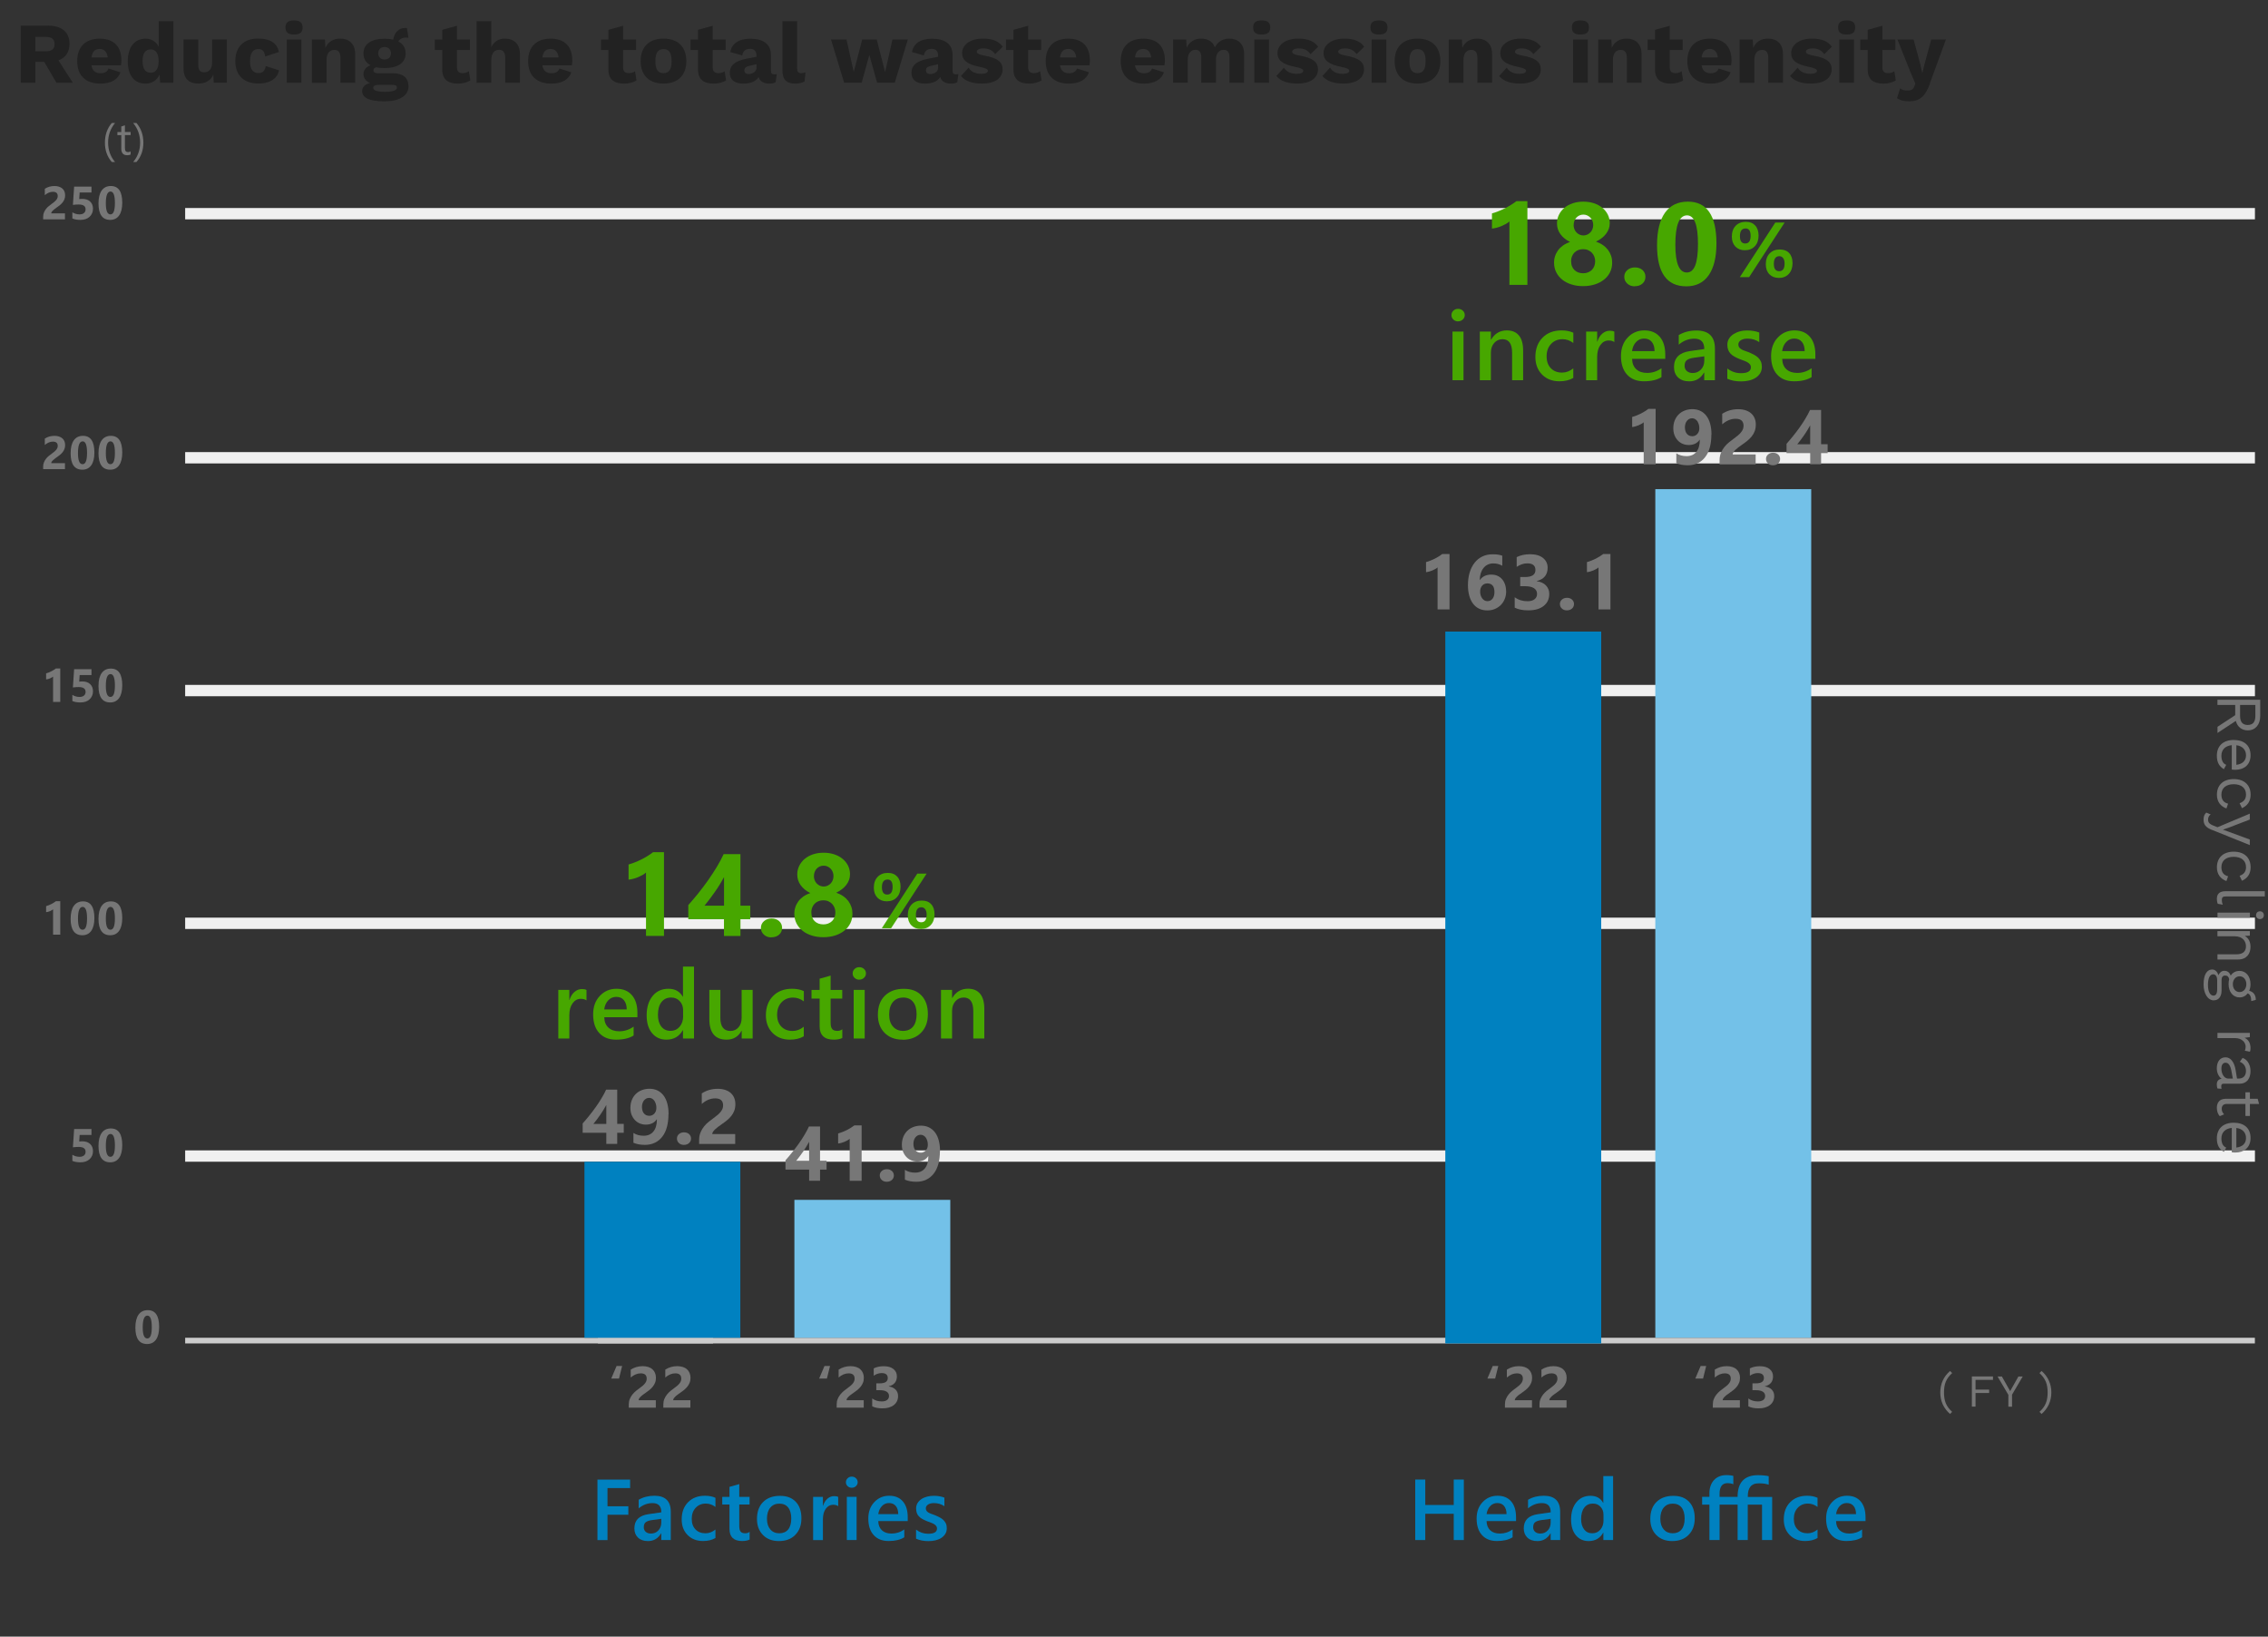 <?xml version="1.0" encoding="UTF-8"?>
<svg xmlns="http://www.w3.org/2000/svg" viewBox="0 0 420 303">
  <rect x="0" y="0" width="420" height="303" fill="#333333" stroke="none"/>
  <defs>
    <style>
      .cls-1 {
        fill: #777;
      }

      .cls-2 {
        fill: #f0f0f0;
      }

      .cls-3 {
        fill: #73c1e8;
      }

      .cls-4 {
        fill: #0081c0;
      }

      .cls-5 {
        isolation: isolate;
      }

      .cls-6 {
        fill: #222;
      }

      .cls-7 {
        fill: #ccc;
      }

      .cls-8 {
        fill: #47a700;
      }
    </style>
  </defs>
  <g id="_レイヤー_3" data-name="レイヤー 3">
    <g id="_リサイクル率_3サイト計_" data-name="リサイクル率 3サイト計 ">
      <g class="cls-5">
        <path class="cls-4" d="M116.69,275.5h-4.19v3.37h3.86v1.57h-3.86v4.69h-1.86v-11.2h6.05v1.58Z"/>
        <path class="cls-4" d="M124.22,285.12h-1.76v-1.25h-.03c-.55.96-1.36,1.44-2.43,1.44-.79,0-1.4-.21-1.85-.64s-.67-.99-.67-1.7c0-1.51.87-2.39,2.61-2.64l2.38-.34c0-1.14-.54-1.71-1.62-1.71-.95,0-1.81.33-2.58.98v-1.59c.84-.5,1.82-.75,2.92-.75,2.02,0,3.03,1,3.03,2.98v5.2ZM122.47,281.19l-1.68.23c-.52.07-.91.19-1.18.38s-.39.51-.39.97c0,.34.12.62.36.83s.57.32.97.32c.55,0,1.01-.19,1.37-.58s.54-.88.54-1.46v-.7Z"/>
        <path class="cls-4" d="M132.48,284.75c-.64.37-1.4.55-2.27.55-1.19,0-2.15-.37-2.88-1.11s-1.09-1.7-1.09-2.89c0-1.32.39-2.38,1.18-3.18s1.83-1.2,3.14-1.2c.73,0,1.37.13,1.93.38v1.69c-.56-.42-1.15-.62-1.78-.62-.77,0-1.39.26-1.88.78s-.73,1.2-.73,2.04.23,1.48.69,1.96,1.08.72,1.86.72c.65,0,1.27-.23,1.84-.7v1.58Z"/>
        <path class="cls-4" d="M138.82,285.03c-.35.18-.82.27-1.4.27-1.55,0-2.33-.75-2.33-2.23v-4.52h-1.34v-1.42h1.34v-1.85l1.81-.52v2.37h1.91v1.42h-1.91v4c0,.47.09.81.26,1.02s.46.3.86.3c.31,0,.57-.09.8-.27v1.44Z"/>
        <path class="cls-4" d="M144.25,285.31c-1.23,0-2.22-.37-2.96-1.12s-1.11-1.74-1.11-2.97c0-1.34.38-2.39,1.15-3.15s1.8-1.13,3.11-1.13,2.22.37,2.92,1.1,1.05,1.75,1.05,3.05-.38,2.3-1.13,3.07-1.76,1.15-3.04,1.15ZM144.33,278.38c-.71,0-1.27.25-1.68.74s-.62,1.18-.62,2.05.21,1.5.62,1.98.97.72,1.67.72,1.26-.24,1.64-.71.57-1.15.57-2.02-.19-1.56-.57-2.04-.93-.72-1.64-.72Z"/>
        <path class="cls-4" d="M155.22,278.85c-.22-.17-.53-.26-.95-.26-.54,0-.98.24-1.34.73s-.54,1.14-.54,1.98v3.83h-1.81v-8h1.81v1.65h.03c.18-.56.45-1,.82-1.32s.78-.47,1.23-.47c.33,0,.58.05.75.15v1.72Z"/>
        <path class="cls-4" d="M157.73,275.44c-.3,0-.55-.1-.76-.29s-.32-.44-.32-.73.11-.54.32-.74.46-.3.76-.3.57.1.78.3c.21.2.32.45.32.74,0,.28-.11.52-.32.72-.21.2-.47.3-.78.3ZM158.63,285.12h-1.81v-8h1.81v8Z"/>
        <path class="cls-4" d="M168.09,281.61h-5.45c.02.74.25,1.31.68,1.71.43.4,1.03.6,1.79.6.85,0,1.64-.25,2.35-.77v1.46c-.73.46-1.69.69-2.89.69s-2.1-.36-2.77-1.09c-.67-.73-1-1.75-1-3.07,0-1.25.37-2.26,1.11-3.04.74-.78,1.65-1.18,2.75-1.18s1.94.35,2.54,1.05c.6.7.9,1.68.9,2.93v.7ZM166.34,280.33c0-.65-.16-1.16-.46-1.52-.3-.36-.72-.54-1.25-.54s-.96.19-1.32.57c-.36.38-.58.88-.67,1.49h3.7Z"/>
        <path class="cls-4" d="M169.64,284.87v-1.68c.68.52,1.42.77,2.24.77,1.09,0,1.64-.32,1.64-.97,0-.18-.05-.34-.14-.46s-.22-.24-.38-.34-.35-.19-.56-.27-.46-.17-.72-.27c-.33-.13-.62-.27-.89-.41s-.48-.31-.66-.5-.31-.39-.39-.63-.13-.51-.13-.82c0-.39.09-.73.27-1.02s.43-.54.73-.74.66-.35,1.05-.45.79-.15,1.21-.15c.74,0,1.4.11,1.98.34v1.59c-.56-.39-1.21-.58-1.94-.58-.23,0-.44.02-.62.07s-.34.11-.47.2-.23.18-.3.3-.11.25-.11.39c0,.17.04.32.11.44s.18.23.32.32.32.17.52.25.43.16.69.25c.34.14.65.28.93.43s.51.31.7.5.34.4.45.64.16.53.16.86c0,.41-.09.76-.28,1.06s-.44.55-.75.75-.67.34-1.08.44-.84.14-1.29.14c-.88,0-1.63-.15-2.27-.44Z"/>
      </g>
    </g>
    <g id="_リサイクル率_3サイト計_-2" data-name="リサイクル率 3サイト計 ">
      <g class="cls-5">
        <path class="cls-4" d="M271.08,285.12h-1.87v-4.86h-5.27v4.86h-1.86v-11.2h1.86v4.71h5.27v-4.71h1.87v11.2Z"/>
        <path class="cls-4" d="M280.74,281.61h-5.45c.02.74.25,1.31.68,1.71.43.4,1.03.6,1.79.6.85,0,1.64-.25,2.35-.77v1.46c-.73.46-1.69.69-2.89.69s-2.1-.36-2.77-1.09c-.67-.73-1-1.75-1-3.07,0-1.25.37-2.26,1.11-3.04.74-.78,1.65-1.18,2.75-1.18s1.94.35,2.54,1.05c.6.7.9,1.68.9,2.93v.7ZM278.99,280.33c0-.65-.16-1.16-.46-1.52-.3-.36-.72-.54-1.25-.54s-.96.19-1.32.57c-.36.38-.58.88-.67,1.49h3.7Z"/>
        <path class="cls-4" d="M288.92,285.12h-1.76v-1.25h-.03c-.55.96-1.36,1.44-2.43,1.44-.79,0-1.4-.21-1.85-.64s-.67-.99-.67-1.7c0-1.51.87-2.39,2.61-2.64l2.38-.34c0-1.14-.54-1.71-1.62-1.71-.95,0-1.81.33-2.58.98v-1.59c.84-.5,1.82-.75,2.92-.75,2.02,0,3.03,1,3.03,2.98v5.2ZM287.17,281.19l-1.68.23c-.52.07-.91.19-1.18.38-.26.18-.39.51-.39.97,0,.34.12.62.36.83s.57.32.97.32c.55,0,1.01-.19,1.37-.58.36-.39.54-.88.54-1.46v-.7Z"/>
        <path class="cls-4" d="M298.73,285.12h-1.81v-1.36h-.03c-.58,1.03-1.48,1.55-2.7,1.55-.98,0-1.77-.36-2.36-1.07s-.89-1.69-.89-2.93c0-1.32.33-2.38.98-3.18s1.52-1.2,2.61-1.2,1.86.43,2.35,1.3h.03v-4.95h1.81v11.84ZM296.94,281.46v-1.05c0-.57-.18-1.05-.55-1.45s-.84-.59-1.41-.59c-.68,0-1.21.25-1.6.76s-.58,1.21-.58,2.1c0,.81.19,1.45.56,1.93s.87.71,1.5.71,1.12-.23,1.51-.68.58-1.03.58-1.72Z"/>
        <path class="cls-4" d="M309.68,285.31c-1.23,0-2.22-.37-2.96-1.12-.74-.75-1.11-1.74-1.11-2.97,0-1.34.38-2.39,1.15-3.15.77-.75,1.8-1.13,3.11-1.13s2.22.37,2.92,1.1c.7.73,1.05,1.75,1.05,3.05s-.38,2.3-1.13,3.07c-.75.77-1.76,1.15-3.04,1.15ZM309.77,278.38c-.71,0-1.27.25-1.68.74-.41.5-.62,1.18-.62,2.05s.21,1.5.62,1.98c.42.48.97.72,1.67.72s1.26-.24,1.64-.71.57-1.15.57-2.02-.19-1.56-.57-2.04-.93-.72-1.64-.72Z"/>
        <path class="cls-4" d="M328.17,285.12h-1.87v-6.55h-2.64v6.55h-1.88v-6.55h-3.34v6.55h-1.88v-6.55h-1.35v-1.45h1.35v-.69c0-.47.07-.91.21-1.32s.34-.76.61-1.06.59-.53.98-.7.84-.25,1.34-.25c.27,0,.51.01.73.04s.41.06.56.11v1.54c-.31-.13-.67-.2-1.09-.2-.49,0-.86.17-1.1.5s-.36.82-.36,1.45v.59h3.34v-.11c0-.61.08-1.16.23-1.65s.38-.89.69-1.23.7-.59,1.18-.77,1.03-.26,1.68-.26c.43,0,.82.02,1.18.06s.62.08.8.13v1.57c-.12-.04-.24-.07-.36-.1s-.25-.06-.39-.08-.3-.04-.47-.05-.38-.02-.61-.02c-.37,0-.68.05-.94.16s-.47.26-.63.47-.28.46-.36.76-.11.64-.11,1.04v.09h4.51v8Z"/>
        <path class="cls-4" d="M336.57,284.75c-.64.37-1.4.55-2.27.55-1.19,0-2.15-.37-2.88-1.11s-1.09-1.7-1.09-2.89c0-1.32.39-2.38,1.18-3.18s1.83-1.2,3.14-1.2c.73,0,1.37.13,1.93.38v1.69c-.56-.42-1.15-.62-1.78-.62-.77,0-1.39.26-1.88.78s-.73,1.2-.73,2.04.23,1.48.69,1.96,1.08.72,1.86.72c.65,0,1.27-.23,1.84-.7v1.58Z"/>
        <path class="cls-4" d="M345.46,281.61h-5.45c.02.74.25,1.31.68,1.71.43.4,1.03.6,1.79.6.85,0,1.64-.25,2.35-.77v1.46c-.73.46-1.69.69-2.89.69s-2.1-.36-2.77-1.09c-.67-.73-1-1.75-1-3.07,0-1.25.37-2.26,1.11-3.04.74-.78,1.65-1.18,2.75-1.18s1.94.35,2.54,1.05c.6.7.9,1.68.9,2.93v.7ZM343.71,280.33c0-.65-.16-1.16-.46-1.52-.3-.36-.72-.54-1.25-.54s-.96.19-1.32.57c-.36.38-.58.88-.67,1.49h3.7Z"/>
      </g>
    </g>
  </g>
  <g id="_レイヤー_1" data-name="レイヤー 1">
    <g id="_0" data-name=" 0" class="cls-5">
      <g class="cls-5">
        <path class="cls-1" d="M27.24,248.83c-1.44,0-2.17-1.01-2.17-3.04,0-1.05.2-1.85.59-2.4.39-.55.96-.83,1.7-.83,1.41,0,2.11,1.03,2.11,3.09,0,1.03-.19,1.81-.58,2.36s-.94.82-1.66.82ZM27.3,243.57c-.58,0-.87.73-.87,2.18,0,1.37.28,2.05.85,2.05s.83-.71.83-2.11-.27-2.12-.81-2.12Z"/>
      </g>
    </g>
    <g id="_500" data-name=" 500" class="cls-5">
      <g class="cls-5">
        <path class="cls-1" d="M13.4,214.93v-1.14c.41.25.86.38,1.32.38.35,0,.63-.08.83-.25.2-.17.3-.39.3-.68,0-.6-.42-.9-1.27-.9-.31,0-.67.02-1.08.07l.23-3.38h3.21v1.09h-2.19l-.08,1.21c.22-.02.41-.03.56-.03.62,0,1.11.16,1.46.49s.53.77.53,1.32c0,.61-.21,1.11-.63,1.5s-.99.58-1.71.58c-.58,0-1.07-.09-1.47-.26Z"/>
        <path class="cls-1" d="M20.41,215.19c-1.44,0-2.17-1.01-2.17-3.04,0-1.05.2-1.85.59-2.4.39-.55.96-.83,1.7-.83,1.41,0,2.11,1.03,2.11,3.09,0,1.03-.19,1.81-.58,2.36s-.94.82-1.66.82ZM20.47,209.94c-.58,0-.87.73-.87,2.18,0,1.37.28,2.05.85,2.05s.83-.71.83-2.11-.27-2.12-.81-2.12Z"/>
      </g>
    </g>
    <g id="_1_500" data-name=" 1 500" class="cls-5">
      <g class="cls-5">
        <path class="cls-1" d="M11.16,123.75v6.2h-1.33v-4.69c-.07.06-.16.13-.26.18-.1.06-.21.11-.32.16-.11.05-.23.09-.35.12-.12.03-.24.06-.36.07v-1.12c.35-.1.67-.23.98-.39.31-.16.58-.33.83-.52h.81Z"/>
        <path class="cls-1" d="M13.4,129.79v-1.14c.41.25.86.38,1.32.38.35,0,.63-.08.83-.25.2-.17.3-.39.3-.68,0-.6-.42-.9-1.27-.9-.31,0-.67.02-1.08.07l.23-3.38h3.21v1.09h-2.19l-.08,1.21c.22-.02.41-.03.56-.03.62,0,1.11.16,1.46.49s.53.77.53,1.32c0,.61-.21,1.11-.63,1.5s-.99.58-1.71.58c-.58,0-1.07-.09-1.47-.26Z"/>
        <path class="cls-1" d="M20.41,130.05c-1.44,0-2.17-1.01-2.17-3.04,0-1.05.2-1.85.59-2.4.39-.55.96-.83,1.7-.83,1.41,0,2.11,1.03,2.11,3.09,0,1.03-.19,1.81-.58,2.36s-.94.82-1.66.82ZM20.47,124.8c-.58,0-.87.73-.87,2.18,0,1.37.28,2.05.85,2.05s.83-.71.83-2.11-.27-2.12-.81-2.12Z"/>
      </g>
    </g>
    <g id="_1_000" data-name=" 1 000" class="cls-5">
      <g class="cls-5">
        <path class="cls-1" d="M11.16,166.84v6.2h-1.33v-4.69c-.07.06-.16.13-.26.18-.1.06-.21.11-.32.16-.11.05-.23.09-.35.12-.12.03-.24.06-.36.07v-1.12c.35-.1.67-.23.98-.39.31-.16.58-.33.83-.52h.81Z"/>
        <path class="cls-1" d="M15.25,173.15c-1.44,0-2.17-1.01-2.17-3.04,0-1.05.2-1.85.59-2.4.39-.55.96-.83,1.7-.83,1.41,0,2.11,1.03,2.11,3.09,0,1.03-.19,1.81-.58,2.36s-.94.82-1.66.82ZM15.31,167.9c-.58,0-.87.73-.87,2.18,0,1.37.28,2.05.85,2.05s.83-.71.83-2.11-.27-2.12-.81-2.12Z"/>
        <path class="cls-1" d="M20.41,173.15c-1.44,0-2.17-1.01-2.17-3.04,0-1.05.2-1.85.59-2.4.39-.55.96-.83,1.7-.83,1.41,0,2.11,1.03,2.11,3.09,0,1.03-.19,1.81-.58,2.36s-.94.82-1.66.82ZM20.47,167.9c-.58,0-.87.73-.87,2.18,0,1.37.28,2.05.85,2.05s.83-.71.83-2.11-.27-2.12-.81-2.12Z"/>
      </g>
    </g>
    <g id="_2_000" data-name=" 2 000" class="cls-5">
      <g class="cls-5">
        <path class="cls-1" d="M9.46,85.75h2.57v1.11h-4.04v-.46c0-.31.05-.59.16-.83.1-.25.24-.47.39-.66.16-.2.33-.37.52-.52.19-.15.37-.29.54-.41.18-.13.33-.25.47-.36.13-.12.25-.23.34-.34s.16-.23.21-.35.07-.24.07-.38c0-.26-.07-.46-.22-.59-.15-.13-.37-.2-.67-.2-.52,0-1.02.21-1.5.62v-1.18c.53-.34,1.12-.51,1.79-.51.31,0,.58.04.83.12.24.08.45.2.62.34s.3.33.39.54.13.45.13.71c0,.28-.04.53-.13.74-.09.22-.2.42-.34.59s-.31.34-.49.49c-.19.15-.38.29-.58.43-.14.1-.27.19-.39.29-.12.09-.24.19-.33.28-.1.09-.17.18-.23.27-.06.09-.08.17-.08.25Z"/>
        <path class="cls-1" d="M15.25,86.96c-1.44,0-2.17-1.01-2.17-3.04,0-1.05.2-1.85.59-2.4.39-.55.96-.83,1.7-.83,1.41,0,2.11,1.03,2.11,3.09,0,1.03-.19,1.81-.58,2.36s-.94.82-1.66.82ZM15.31,81.71c-.58,0-.87.73-.87,2.18,0,1.37.28,2.05.85,2.05s.83-.71.83-2.11-.27-2.12-.81-2.12Z"/>
        <path class="cls-1" d="M20.41,86.96c-1.44,0-2.17-1.01-2.17-3.04,0-1.05.2-1.85.59-2.4.39-.55.96-.83,1.7-.83,1.41,0,2.11,1.03,2.11,3.09,0,1.03-.19,1.81-.58,2.36s-.94.82-1.66.82ZM20.47,81.71c-.58,0-.87.73-.87,2.18,0,1.37.28,2.05.85,2.05s.83-.71.83-2.11-.27-2.12-.81-2.12Z"/>
      </g>
    </g>
    <g id="_2_500" data-name=" 2 500" class="cls-5">
      <g class="cls-5">
        <path class="cls-1" d="M9.46,39.5h2.57v1.11h-4.04v-.46c0-.31.05-.59.16-.83.1-.25.24-.47.39-.66.16-.2.33-.37.52-.52.19-.15.37-.29.54-.41.18-.13.33-.25.47-.36.13-.12.25-.23.34-.34s.16-.23.21-.35.07-.24.07-.38c0-.26-.07-.46-.22-.59-.15-.13-.37-.2-.67-.2-.52,0-1.02.21-1.5.62v-1.18c.53-.34,1.12-.51,1.79-.51.31,0,.58.04.83.12.24.08.45.2.62.34s.3.33.39.54.13.45.13.71c0,.28-.04.53-.13.74-.09.22-.2.42-.34.59s-.31.34-.49.49c-.19.15-.38.29-.58.43-.14.1-.27.19-.39.29-.12.09-.24.19-.33.28-.1.09-.17.18-.23.27-.06.09-.08.17-.08.25Z"/>
        <path class="cls-1" d="M13.4,40.45v-1.14c.41.25.86.38,1.32.38.35,0,.63-.08.83-.25.2-.17.3-.39.3-.68,0-.6-.42-.9-1.27-.9-.31,0-.67.02-1.08.07l.23-3.38h3.21v1.09h-2.19l-.08,1.21c.22-.02.41-.03.56-.03.62,0,1.11.16,1.46.49s.53.77.53,1.32c0,.61-.21,1.11-.63,1.5s-.99.58-1.71.58c-.58,0-1.07-.09-1.47-.26Z"/>
        <path class="cls-1" d="M20.41,40.71c-1.44,0-2.17-1.01-2.17-3.04,0-1.05.2-1.85.59-2.4.39-.55.96-.83,1.7-.83,1.41,0,2.11,1.03,2.11,3.09,0,1.03-.19,1.81-.58,2.36s-.94.82-1.66.82ZM20.47,35.46c-.58,0-.87.73-.87,2.18,0,1.37.28,2.05.85,2.05s.83-.71.83-2.11-.27-2.12-.81-2.12Z"/>
      </g>
    </g>
    <g id="_21" data-name=" 21">
      <g class="cls-5">
        <path class="cls-1" d="M115.21,252.9l-.58,2.33h-1.44l.99-2.33h1.03Z"/>
        <path class="cls-1" d="M118.26,259.23h3.19v1.38h-5.01v-.57c0-.39.06-.73.19-1.04.13-.31.29-.58.49-.83.2-.24.41-.46.64-.65.23-.19.46-.36.67-.51.22-.16.41-.31.58-.45.17-.14.31-.29.42-.43.11-.14.2-.29.25-.43.06-.14.08-.3.08-.46,0-.32-.09-.57-.27-.73-.18-.16-.46-.25-.83-.25-.65,0-1.27.26-1.86.77v-1.46c.66-.42,1.39-.64,2.22-.64.38,0,.72.05,1.03.15.3.1.56.24.77.43s.37.41.48.68.17.56.17.88c0,.35-.05.66-.16.92-.11.27-.25.52-.43.74s-.38.42-.61.61c-.23.18-.47.36-.72.53-.17.12-.33.24-.49.35s-.29.23-.41.35-.21.22-.28.33c-.07.11-.1.21-.1.31Z"/>
        <path class="cls-1" d="M124.66,259.23h3.19v1.38h-5.01v-.57c0-.39.06-.73.19-1.04.13-.31.29-.58.49-.83.2-.24.41-.46.64-.65.23-.19.46-.36.67-.51.22-.16.41-.31.58-.45.17-.14.31-.29.42-.43.11-.14.2-.29.25-.43.06-.14.08-.3.08-.46,0-.32-.09-.57-.27-.73-.18-.16-.46-.25-.83-.25-.65,0-1.27.26-1.86.77v-1.46c.66-.42,1.39-.64,2.22-.64.38,0,.72.05,1.03.15.3.1.56.24.77.43s.37.41.48.68.17.56.17.88c0,.35-.05.66-.16.92-.11.27-.25.52-.43.74s-.38.42-.61.61c-.23.18-.47.36-.72.53-.17.12-.33.24-.49.35s-.29.23-.41.35-.21.22-.28.33c-.07.11-.1.21-.1.31Z"/>
      </g>
    </g>
    <g id="_21-2" data-name=" 21">
      <g class="cls-5">
        <path class="cls-1" d="M153.71,252.9l-.58,2.33h-1.44l.99-2.33h1.03Z"/>
        <path class="cls-1" d="M156.76,259.23h3.19v1.38h-5.01v-.57c0-.39.06-.73.19-1.04.13-.31.29-.58.49-.83.2-.24.41-.46.64-.65.23-.19.46-.36.67-.51.22-.16.41-.31.58-.45.17-.14.31-.29.42-.43.11-.14.2-.29.25-.43.06-.14.08-.3.08-.46,0-.32-.09-.57-.27-.73-.18-.16-.46-.25-.83-.25-.65,0-1.27.26-1.86.77v-1.46c.66-.42,1.39-.64,2.22-.64.38,0,.72.05,1.03.15.3.1.56.24.77.43s.37.41.48.68.17.56.17.88c0,.35-.05.66-.16.92-.11.27-.25.52-.43.74s-.38.42-.61.61c-.23.18-.47.36-.72.53-.17.12-.33.24-.49.35s-.29.23-.41.35-.21.22-.28.33c-.07.11-.1.21-.1.31Z"/>
        <path class="cls-1" d="M161.52,260.36v-1.45c.5.37,1.09.55,1.77.55.42,0,.75-.09.99-.27.24-.18.35-.44.35-.76s-.15-.6-.44-.78c-.29-.18-.69-.27-1.21-.27h-.7v-1.27h.65c.98,0,1.47-.33,1.47-.98,0-.61-.38-.92-1.13-.92-.5,0-1,.16-1.47.49v-1.36c.53-.27,1.15-.4,1.85-.4.77,0,1.37.17,1.8.52.43.35.64.8.64,1.35,0,.98-.5,1.6-1.5,1.85v.03c.53.07.95.26,1.26.58.31.32.46.71.46,1.18,0,.7-.26,1.26-.77,1.67s-1.23.62-2.13.62c-.78,0-1.41-.13-1.9-.38Z"/>
      </g>
    </g>
    <g id="_21-3" data-name=" 21">
      <g class="cls-5">
        <path class="cls-1" d="M277.46,252.9l-.58,2.33h-1.44l.99-2.33h1.03Z"/>
        <path class="cls-1" d="M280.51,259.23h3.19v1.38h-5.01v-.57c0-.39.06-.73.19-1.04.13-.31.29-.58.49-.83.2-.24.41-.46.64-.65.23-.19.46-.36.67-.51.22-.16.41-.31.58-.45.17-.14.31-.29.42-.43.11-.14.2-.29.25-.43.06-.14.08-.3.08-.46,0-.32-.09-.57-.27-.73-.18-.16-.46-.25-.83-.25-.65,0-1.27.26-1.86.77v-1.46c.66-.42,1.39-.64,2.22-.64.38,0,.72.05,1.03.15.3.1.56.24.77.43s.37.41.48.68.17.56.17.88c0,.35-.05.66-.16.92-.11.27-.25.52-.43.74s-.38.42-.61.61c-.23.18-.47.36-.72.53-.17.12-.33.24-.49.35s-.29.23-.41.35-.21.22-.28.33c-.07.11-.1.21-.1.31Z"/>
        <path class="cls-1" d="M286.91,259.23h3.19v1.38h-5.01v-.57c0-.39.06-.73.19-1.04.13-.31.29-.58.49-.83.2-.24.41-.46.64-.65.23-.19.46-.36.67-.51.22-.16.41-.31.58-.45.17-.14.31-.29.42-.43.11-.14.2-.29.25-.43.06-.14.08-.3.08-.46,0-.32-.09-.57-.27-.73-.18-.16-.46-.25-.83-.25-.65,0-1.27.26-1.86.77v-1.46c.66-.42,1.39-.64,2.22-.64.38,0,.72.05,1.03.15.3.1.56.24.77.43s.37.41.48.68.17.56.17.88c0,.35-.05.66-.16.92-.11.27-.25.52-.43.74s-.38.42-.61.61c-.23.18-.47.36-.72.53-.17.12-.33.24-.49.35s-.29.23-.41.35-.21.22-.28.33c-.07.11-.1.21-.1.31Z"/>
      </g>
    </g>
    <g id="_21-4" data-name=" 21">
      <g class="cls-5">
        <path class="cls-1" d="M315.96,252.9l-.58,2.33h-1.44l.99-2.33h1.03Z"/>
        <path class="cls-1" d="M319.01,259.23h3.19v1.38h-5.01v-.57c0-.39.06-.73.19-1.04.13-.31.29-.58.49-.83.2-.24.41-.46.64-.65.23-.19.46-.36.67-.51.22-.16.41-.31.58-.45.17-.14.31-.29.42-.43.11-.14.2-.29.25-.43.06-.14.08-.3.08-.46,0-.32-.09-.57-.27-.73-.18-.16-.46-.25-.83-.25-.65,0-1.27.26-1.86.77v-1.46c.66-.42,1.39-.64,2.22-.64.38,0,.72.05,1.03.15.3.1.56.24.77.43s.37.41.48.68.17.56.17.88c0,.35-.05.66-.16.92-.11.27-.25.52-.43.74s-.38.42-.61.61c-.23.18-.47.36-.72.53-.17.12-.33.24-.49.35s-.29.23-.41.35-.21.22-.28.33c-.07.11-.1.21-.1.31Z"/>
        <path class="cls-1" d="M323.77,260.36v-1.45c.5.37,1.09.55,1.77.55.42,0,.75-.09.99-.27.24-.18.35-.44.35-.76s-.15-.6-.44-.78c-.29-.18-.69-.27-1.21-.27h-.7v-1.27h.65c.98,0,1.47-.33,1.47-.98,0-.61-.38-.92-1.13-.92-.5,0-1,.16-1.47.49v-1.36c.53-.27,1.15-.4,1.85-.4.77,0,1.37.17,1.8.52.43.35.64.8.64,1.35,0,.98-.5,1.6-1.5,1.85v.03c.53.07.95.26,1.26.58.31.32.46.71.46,1.18,0,.7-.26,1.26-.77,1.67s-1.23.62-2.13.62c-.78,0-1.41-.13-1.9-.38Z"/>
      </g>
    </g>
    <rect id="_長方形_6944" data-name="長方形 6944" class="cls-7" x="34.29" y="247.67" width="97.75" height="1.05"/>
    <rect id="_長方形_6942" data-name="長方形 6942" class="cls-7" x="110.73" y="247.67" width="306.84" height="1.05"/>
    <rect id="_長方形_6945" data-name="長方形 6945" class="cls-2" x="34.29" y="212.98" width="383.29" height="2.1"/>
    <rect id="_長方形_6946" data-name="長方形 6946" class="cls-2" x="34.29" y="169.89" width="383.29" height="2.1"/>
    <rect id="_長方形_7296" data-name="長方形 7296" class="cls-2" x="34.29" y="126.8" width="383.29" height="2.1"/>
    <rect id="_長方形_6947" data-name="長方形 6947" class="cls-2" x="34.29" y="83.7" width="383.29" height="2.1"/>
    <rect id="_長方形_7297" data-name="長方形 7297" class="cls-2" x="34.29" y="38.51" width="383.29" height="2.1"/>
    <rect id="_長方形_6949" data-name="長方形 6949" class="cls-4" x="108.23" y="215.09" width="28.87" height="32.58"/>
    <rect id="_長方形_7302" data-name="長方形 7302" class="cls-3" x="147.11" y="222.14" width="28.87" height="25.53"/>
    <g id="_98.4" data-name=" 98.4" class="cls-5">
      <g class="cls-5">
        <path class="cls-8" d="M122.96,157.78v15.5h-3.33v-11.74c-.18.16-.4.32-.65.46s-.52.27-.8.39c-.28.12-.57.22-.88.3-.3.08-.6.14-.9.17v-2.81c.87-.25,1.68-.58,2.45-.97s1.46-.83,2.08-1.3h2.02Z"/>
        <path class="cls-8" d="M137.12,158.12v9.56h1.82v2.5h-1.82v3.11h-3.05v-3.11h-6.61v-2.61c.58-.66,1.19-1.37,1.82-2.15.63-.78,1.23-1.58,1.82-2.41.58-.83,1.13-1.66,1.63-2.49s.93-1.63,1.28-2.39h3.1ZM130.46,167.68h3.62v-5.3c-.25.46-.51.92-.8,1.39s-.59.93-.91,1.38c-.32.46-.64.9-.96,1.32-.32.43-.64.83-.94,1.2Z"/>
        <path class="cls-8" d="M142.84,173.55c-.55,0-1.01-.17-1.38-.51-.37-.34-.55-.75-.55-1.25s.19-.92.57-1.25.85-.49,1.41-.49,1.04.16,1.4.49c.36.33.54.74.54,1.24s-.18.94-.55,1.26c-.37.33-.85.49-1.44.49Z"/>
        <path class="cls-8" d="M147.09,169.2c0-.42.06-.83.19-1.22.12-.39.31-.75.55-1.09s.56-.63.92-.9c.37-.26.81-.48,1.31-.65-.77-.38-1.36-.87-1.79-1.46s-.63-1.26-.63-1.98c0-.58.12-1.11.37-1.61.24-.49.58-.92,1.01-1.28.43-.36.94-.64,1.54-.84.6-.2,1.25-.3,1.95-.3s1.38.1,1.98.3c.6.2,1.12.48,1.55.84.43.36.77.78,1.01,1.26.24.49.36,1.01.36,1.59,0,.72-.23,1.37-.68,1.96-.45.59-1.08,1.07-1.87,1.45.49.17.93.39,1.3.65.37.26.69.57.94.9.25.34.44.71.57,1.1.13.4.19.81.19,1.24,0,.65-.13,1.24-.39,1.77s-.63.99-1.11,1.37c-.48.38-1.04.68-1.7.89-.66.21-1.39.32-2.18.32s-1.5-.1-2.16-.31c-.66-.21-1.23-.5-1.7-.88-.48-.38-.85-.84-1.12-1.37-.27-.53-.4-1.12-.4-1.76ZM150.25,168.92c0,.35.05.66.16.93.11.28.26.51.46.7.2.19.43.34.7.44.27.1.58.15.91.15s.62-.05.89-.16c.27-.11.51-.25.7-.44s.35-.42.46-.7c.11-.27.17-.58.17-.92,0-.3-.05-.59-.16-.87-.11-.27-.26-.51-.45-.71-.2-.2-.43-.36-.7-.48-.27-.12-.58-.18-.92-.18-.32,0-.61.05-.89.16-.28.11-.51.26-.71.46s-.35.44-.46.71c-.11.28-.17.57-.17.9ZM150.72,162.2c0,.27.05.52.14.76.1.24.22.44.39.61s.35.31.58.41c.22.1.46.15.7.15s.49-.05.71-.15.41-.24.58-.41c.17-.18.3-.38.39-.61.09-.23.14-.48.14-.75s-.05-.53-.14-.77-.22-.44-.39-.61c-.17-.17-.36-.31-.58-.41-.22-.1-.46-.15-.71-.15-.27,0-.51.05-.73.15-.22.1-.41.24-.57.41-.16.17-.28.38-.37.61s-.13.49-.13.76Z"/>
      </g>
    </g>
    <g id="_98.5" data-name=" 98.5" class="cls-5">
      <g class="cls-5">
        <path class="cls-8" d="M282.85,37.24v15.5h-3.33v-11.74c-.18.16-.4.32-.65.46s-.52.27-.8.39c-.28.12-.57.22-.88.3-.3.08-.6.14-.9.17v-2.81c.87-.25,1.68-.58,2.45-.97s1.46-.83,2.08-1.3h2.02Z"/>
        <path class="cls-8" d="M287.78,48.66c0-.42.06-.83.19-1.22.12-.39.31-.75.55-1.09s.56-.63.92-.9c.37-.26.81-.48,1.31-.65-.77-.38-1.36-.87-1.79-1.46s-.63-1.26-.63-1.98c0-.58.12-1.11.37-1.61.24-.49.58-.92,1.01-1.28.43-.36.94-.64,1.54-.84.6-.2,1.25-.3,1.95-.3s1.38.1,1.98.3c.6.2,1.12.48,1.55.84.43.36.77.78,1.01,1.26.24.49.36,1.01.36,1.59,0,.72-.23,1.37-.68,1.96-.45.59-1.08,1.07-1.87,1.45.49.17.93.39,1.3.65.37.26.69.57.94.9.25.34.44.71.57,1.1.13.4.19.81.19,1.24,0,.65-.13,1.24-.39,1.77s-.63.99-1.11,1.37c-.48.38-1.04.68-1.7.89-.66.21-1.39.32-2.18.32s-1.5-.1-2.16-.31c-.66-.21-1.23-.5-1.7-.88-.48-.38-.85-.84-1.12-1.37-.27-.53-.4-1.12-.4-1.76ZM290.95,48.37c0,.35.05.66.16.93.11.28.26.51.46.7.2.19.43.34.7.44.27.1.58.15.91.15s.62-.05.89-.16c.27-.11.51-.25.7-.44s.35-.42.46-.7c.11-.27.17-.58.17-.92,0-.3-.05-.59-.16-.87-.11-.27-.26-.51-.45-.71-.2-.2-.43-.36-.7-.48-.27-.12-.58-.18-.92-.18-.32,0-.61.05-.89.16-.28.11-.51.26-.71.46s-.35.44-.46.71c-.11.28-.17.57-.17.9ZM291.41,41.66c0,.27.05.52.14.76.1.24.22.44.39.61s.35.31.58.41c.22.1.46.15.7.15s.49-.05.71-.15.41-.24.58-.41c.17-.18.3-.38.39-.61.09-.23.14-.48.14-.75s-.05-.53-.14-.77-.22-.44-.39-.61c-.17-.17-.36-.31-.58-.41-.22-.1-.46-.15-.71-.15-.27,0-.51.05-.73.15-.22.1-.41.24-.57.41-.16.17-.28.38-.37.61s-.13.49-.13.76Z"/>
        <path class="cls-8" d="M302.72,53.01c-.55,0-1.01-.17-1.38-.51-.37-.34-.55-.75-.55-1.25s.19-.92.57-1.25.85-.49,1.41-.49,1.04.16,1.4.49c.36.33.54.74.54,1.24s-.18.94-.55,1.26c-.37.33-.85.49-1.44.49Z"/>
        <path class="cls-8" d="M312.27,53.01c-3.61,0-5.41-2.53-5.41-7.6,0-2.63.49-4.63,1.46-6.01.98-1.38,2.39-2.07,4.25-2.07,3.52,0,5.29,2.58,5.29,7.73,0,2.57-.48,4.53-1.44,5.9-.96,1.37-2.34,2.05-4.14,2.05ZM312.42,39.87c-1.45,0-2.17,1.82-2.17,5.45,0,3.42.71,5.13,2.12,5.13s2.07-1.76,2.07-5.29-.68-5.29-2.03-5.29Z"/>
      </g>
    </g>
    <g id="_" data-name=" " class="cls-5">
      <g class="cls-5">
        <path class="cls-8" d="M164.22,166.87c-.72,0-1.3-.23-1.74-.68-.44-.46-.66-1.07-.66-1.84,0-.84.23-1.51.7-2,.47-.49,1.09-.74,1.87-.74s1.33.22,1.75.67c.42.45.63,1.07.63,1.88s-.23,1.49-.7,1.98c-.46.49-1.08.73-1.86.73ZM171.6,161.74l-6.58,10.11h-1.72l6.57-10.11h1.73ZM164.35,162.84c-.69,0-1.03.48-1.03,1.43,0,.9.33,1.35.98,1.35s1-.47,1-1.41-.32-1.38-.95-1.38ZM170.51,171.99c-.72,0-1.3-.23-1.74-.68s-.66-1.07-.66-1.84c0-.84.23-1.51.7-2,.47-.49,1.09-.74,1.87-.74s1.34.22,1.75.66c.42.44.63,1.07.63,1.88s-.23,1.49-.7,1.99c-.46.49-1.08.74-1.86.74ZM170.63,167.97c-.68,0-1.02.48-1.02,1.43,0,.9.33,1.35.99,1.35s1-.47,1-1.41c0-.44-.09-.78-.27-1.01-.18-.24-.41-.36-.71-.36Z"/>
      </g>
    </g>
    <g id="_3" data-name=" 3" class="cls-5">
      <g class="cls-5">
        <path class="cls-8" d="M323.11,46.33c-.72,0-1.3-.23-1.74-.68-.44-.46-.66-1.07-.66-1.84,0-.84.23-1.51.7-2,.47-.49,1.09-.74,1.87-.74s1.33.22,1.75.67c.42.45.63,1.07.63,1.88s-.23,1.49-.7,1.98c-.46.49-1.08.73-1.86.73ZM330.49,41.2l-6.58,10.11h-1.72l6.57-10.11h1.73ZM323.24,42.3c-.69,0-1.03.48-1.03,1.43,0,.9.33,1.35.98,1.35s1-.47,1-1.41-.32-1.38-.95-1.38ZM329.4,51.45c-.72,0-1.3-.23-1.74-.68s-.66-1.07-.66-1.84c0-.84.23-1.51.7-2,.47-.49,1.09-.74,1.87-.74s1.34.22,1.75.66c.42.44.63,1.07.63,1.88s-.23,1.49-.7,1.99c-.46.49-1.08.74-1.86.74ZM329.51,47.43c-.68,0-1.02.48-1.02,1.43,0,.9.33,1.35.99,1.35s1-.47,1-1.41c0-.44-.09-.78-.27-1.01-.18-.24-.41-.36-.71-.36Z"/>
      </g>
    </g>
    <g id="_1_679.2" data-name=" 1 679.2">
      <g class="cls-5">
        <path class="cls-1" d="M114.3,201.74v6.33h1.21v1.65h-1.21v2.06h-2.02v-2.06h-4.38v-1.73c.39-.43.79-.91,1.21-1.43.42-.52.82-1.05,1.21-1.59s.75-1.1,1.08-1.65c.33-.55.62-1.08.85-1.59h2.05ZM109.88,208.08h2.4v-3.51c-.16.3-.34.61-.53.92s-.39.62-.6.92c-.21.3-.42.59-.64.88s-.42.55-.62.79Z"/>
        <path class="cls-1" d="M123.79,206.28c0,.89-.1,1.69-.29,2.39s-.48,1.3-.86,1.78c-.38.49-.83.86-1.38,1.12-.54.26-1.16.39-1.84.39-.82,0-1.53-.13-2.12-.39v-1.82c.53.35,1.16.52,1.91.52s1.36-.26,1.79-.78.65-1.27.65-2.25h-.04c-.44.65-1.12.97-2.02.97-.41,0-.79-.08-1.14-.23s-.65-.37-.9-.64c-.25-.27-.45-.6-.6-.98-.14-.38-.21-.79-.21-1.25,0-.53.09-1.01.26-1.44.17-.43.42-.81.73-1.12.31-.31.68-.55,1.12-.72s.92-.26,1.44-.26,1.04.11,1.47.32c.43.21.8.52,1.11.92s.54.89.7,1.48.24,1.25.24,1.99ZM121.55,205.1c0-.26-.03-.5-.1-.72s-.16-.42-.27-.59c-.12-.16-.26-.29-.43-.39-.17-.1-.35-.14-.55-.14s-.37.04-.53.13-.3.2-.42.35c-.12.15-.21.32-.27.53-.07.21-.1.43-.1.67,0,.26.03.49.1.7s.16.38.28.51c.12.14.26.25.43.32.17.07.35.11.56.11s.37-.04.53-.12.3-.18.41-.31.2-.29.27-.46c.06-.18.09-.37.09-.57Z"/>
        <path class="cls-1" d="M126.63,211.96c-.36,0-.67-.11-.91-.34s-.36-.5-.36-.83.12-.61.38-.83.56-.32.94-.32.69.11.93.33c.24.22.36.49.36.82s-.12.62-.37.84c-.25.22-.56.33-.96.33Z"/>
        <path class="cls-1" d="M131.89,209.95h4.26v1.84h-6.68v-.76c0-.51.09-.97.26-1.38.17-.41.39-.78.65-1.1.26-.33.55-.61.86-.86s.61-.48.89-.68c.29-.21.55-.41.77-.6.22-.19.41-.38.56-.57.15-.19.26-.38.34-.57.07-.19.11-.4.11-.62,0-.43-.12-.75-.36-.97-.24-.22-.61-.33-1.11-.33-.86,0-1.69.34-2.48,1.03v-1.95c.87-.57,1.86-.85,2.96-.85.51,0,.97.07,1.37.2.4.13.75.32,1.03.57.28.25.49.55.64.9.15.35.22.75.22,1.18,0,.46-.07.87-.21,1.23s-.33.69-.57.98c-.24.29-.51.56-.82.81s-.63.48-.96.71c-.22.16-.44.32-.65.47-.21.16-.39.31-.55.46-.16.15-.29.3-.38.45-.09.14-.14.28-.14.41Z"/>
      </g>
    </g>
    <g id="_1_651.8" data-name=" 1 651.8">
      <g class="cls-5">
        <path class="cls-1" d="M151.86,208.56v6.33h1.21v1.65h-1.21v2.06h-2.02v-2.06h-4.38v-1.73c.39-.43.79-.91,1.21-1.43.42-.52.82-1.05,1.21-1.59s.75-1.1,1.08-1.65c.33-.55.62-1.08.85-1.59h2.05ZM147.44,214.9h2.4v-3.51c-.16.3-.34.61-.53.92s-.39.62-.6.92c-.21.3-.42.59-.64.88s-.42.55-.62.79Z"/>
        <path class="cls-1" d="M159.56,208.34v10.27h-2.21v-7.78c-.12.11-.26.21-.43.3s-.34.18-.53.26c-.19.08-.38.14-.58.2s-.4.09-.6.12v-1.86c.57-.17,1.12-.38,1.63-.64.51-.26.97-.55,1.38-.86h1.34Z"/>
        <path class="cls-1" d="M164.19,218.79c-.36,0-.67-.11-.91-.34s-.36-.5-.36-.83.12-.61.38-.83.56-.32.94-.32.69.11.93.33c.24.22.36.49.36.82s-.12.62-.37.84c-.25.22-.56.33-.96.33Z"/>
        <path class="cls-1" d="M174.06,213.11c0,.89-.1,1.69-.29,2.39s-.48,1.3-.86,1.78c-.38.49-.83.86-1.38,1.12-.54.26-1.16.39-1.84.39-.82,0-1.53-.13-2.12-.39v-1.82c.53.35,1.16.52,1.91.52s1.36-.26,1.79-.78.65-1.27.65-2.25h-.04c-.44.65-1.12.97-2.02.97-.41,0-.79-.08-1.14-.23s-.65-.37-.9-.64c-.25-.27-.45-.6-.6-.98-.14-.38-.21-.79-.21-1.25,0-.53.09-1.01.26-1.44.17-.43.42-.81.73-1.12.31-.31.68-.55,1.12-.72s.92-.26,1.44-.26,1.04.11,1.47.32c.43.21.8.52,1.11.92s.54.89.7,1.48.24,1.25.24,1.99ZM171.82,211.93c0-.26-.03-.5-.1-.72s-.16-.42-.27-.59c-.12-.16-.26-.29-.43-.39-.17-.1-.35-.14-.55-.14s-.37.04-.53.13-.3.2-.42.35c-.12.15-.21.32-.27.53-.07.21-.1.43-.1.67,0,.26.03.49.1.7s.16.38.28.51c.12.14.26.25.43.32.17.07.35.11.56.11s.37-.04.53-.12.3-.18.41-.31.2-.29.27-.46c.06-.18.09-.37.09-.57Z"/>
      </g>
    </g>
    <rect id="_長方形_7304" data-name="長方形 7304" class="cls-4" x="267.65" y="116.93" width="28.87" height="131.79"/>
    <rect id="_長方形_7303" data-name="長方形 7303" class="cls-3" x="306.54" y="90.56" width="28.87" height="157.1"/>
    <g id="_1_779.6" data-name=" 1 779.6">
      <g class="cls-5">
        <path class="cls-1" d="M268.43,102.56v10.27h-2.21v-7.78c-.12.11-.26.21-.43.3s-.34.18-.53.26c-.19.08-.38.14-.58.2s-.4.09-.6.12v-1.86c.57-.17,1.12-.38,1.63-.64.51-.26.97-.55,1.38-.86h1.34Z"/>
        <path class="cls-1" d="M278.92,109.49c0,.5-.09.96-.26,1.39s-.41.8-.72,1.12c-.31.31-.68.56-1.1.74s-.89.27-1.39.27c-.56,0-1.07-.1-1.52-.31-.45-.21-.82-.52-1.13-.92-.31-.4-.54-.89-.71-1.47-.16-.58-.25-1.24-.25-1.97,0-.86.11-1.65.32-2.35s.52-1.3.91-1.8c.39-.5.87-.89,1.43-1.16s1.19-.41,1.89-.41c.78,0,1.38.09,1.81.27v1.85c-.51-.29-1.06-.43-1.67-.43-.37,0-.71.07-1.02.22-.3.14-.56.35-.78.62-.22.27-.39.59-.51.96-.12.38-.19.8-.2,1.26h.04c.48-.66,1.18-.99,2.11-.99.42,0,.79.07,1.13.22s.62.36.86.63c.24.27.42.6.55.98s.2.81.2,1.28ZM276.75,109.63c0-1.08-.44-1.62-1.32-1.62-.2,0-.38.04-.55.11-.16.08-.3.18-.42.32-.12.14-.21.3-.27.48-.06.18-.09.39-.09.61,0,.25.03.48.1.69s.16.4.28.56c.12.16.26.29.42.38.16.09.35.14.55.14s.38-.04.54-.12c.16-.08.3-.2.41-.34s.2-.32.26-.53.09-.44.09-.68Z"/>
        <path class="cls-1" d="M280.5,112.5v-1.93c.67.49,1.46.74,2.35.74.57,0,1.01-.12,1.32-.36s.47-.58.47-1.02-.2-.79-.58-1.04c-.39-.24-.93-.36-1.61-.36h-.93v-1.7h.86c1.31,0,1.96-.43,1.96-1.3,0-.82-.5-1.23-1.51-1.23-.67,0-1.33.22-1.96.65v-1.81c.71-.35,1.53-.53,2.47-.53,1.03,0,1.83.23,2.4.69.57.46.86,1.06.86,1.8,0,1.31-.67,2.13-2,2.47v.04c.71.09,1.27.35,1.68.77.41.43.62.95.62,1.57,0,.94-.34,1.68-1.03,2.23-.69.55-1.64.82-2.84.82-1.04,0-1.88-.17-2.53-.5Z"/>
        <path class="cls-1" d="M290.14,113c-.36,0-.67-.11-.91-.34s-.36-.5-.36-.83.12-.61.38-.83.56-.32.94-.32.69.11.93.33c.24.22.36.49.36.82s-.12.62-.37.84c-.25.22-.56.33-.96.33Z"/>
        <path class="cls-1" d="M298.23,102.56v10.27h-2.21v-7.78c-.12.11-.26.21-.43.3s-.34.18-.53.26c-.19.08-.38.14-.58.2s-.4.09-.6.12v-1.86c.57-.17,1.12-.38,1.63-.64.51-.26.97-.55,1.38-.86h1.34Z"/>
      </g>
    </g>
    <g id="_1_752.4" data-name=" 1 752.4">
      <g class="cls-5">
        <path class="cls-1" d="M306.6,75.69v10.27h-2.21v-7.78c-.12.11-.26.21-.43.3s-.34.18-.53.26c-.19.08-.38.14-.58.2s-.4.09-.6.12v-1.86c.57-.17,1.12-.38,1.63-.64.51-.26.97-.55,1.38-.86h1.34Z"/>
        <path class="cls-1" d="M316.92,80.46c0,.89-.1,1.69-.29,2.39s-.48,1.3-.86,1.78c-.38.49-.83.86-1.38,1.12-.54.26-1.16.39-1.84.39-.82,0-1.53-.13-2.12-.39v-1.82c.53.35,1.16.52,1.91.52s1.36-.26,1.79-.78.65-1.27.65-2.25h-.04c-.44.65-1.12.97-2.02.97-.41,0-.79-.08-1.14-.23s-.65-.37-.9-.64c-.25-.27-.45-.6-.6-.98-.14-.38-.21-.79-.21-1.25,0-.53.09-1.01.26-1.44.17-.43.42-.81.73-1.12.31-.31.68-.55,1.12-.72s.92-.26,1.44-.26,1.04.11,1.47.32c.43.21.8.52,1.11.92s.54.89.7,1.48.24,1.25.24,1.99ZM314.69,79.28c0-.26-.03-.5-.1-.72s-.16-.42-.27-.59c-.12-.16-.26-.29-.43-.39-.17-.1-.35-.14-.55-.14s-.37.04-.53.13-.3.2-.42.35c-.12.15-.21.32-.27.53-.07.21-.1.43-.1.67,0,.26.03.49.1.7s.16.38.28.51c.12.14.26.25.43.32.17.07.35.11.56.11s.37-.04.53-.12.3-.18.41-.31.2-.29.27-.46c.06-.18.09-.37.09-.57Z"/>
        <path class="cls-1" d="M320.86,84.13h4.26v1.84h-6.68v-.76c0-.51.09-.97.26-1.38.17-.41.39-.78.65-1.1.26-.33.55-.61.86-.86s.61-.48.89-.68c.29-.21.55-.41.77-.6.22-.19.41-.38.56-.57.15-.19.26-.38.34-.57.07-.19.11-.4.11-.62,0-.43-.12-.75-.36-.97-.24-.22-.61-.33-1.11-.33-.86,0-1.69.34-2.48,1.03v-1.95c.87-.57,1.86-.85,2.96-.85.51,0,.97.07,1.37.2.4.13.75.32,1.03.57.28.25.49.55.64.9.15.35.22.75.22,1.18,0,.46-.07.87-.21,1.23s-.33.69-.57.98c-.24.29-.51.56-.82.81s-.63.48-.96.71c-.22.16-.44.32-.65.47-.21.16-.39.31-.55.46-.16.15-.29.3-.38.45-.09.14-.14.28-.14.41Z"/>
        <path class="cls-1" d="M328.31,86.14c-.36,0-.67-.11-.91-.34s-.36-.5-.36-.83.12-.61.38-.83.56-.32.94-.32.69.11.93.33c.24.22.36.49.36.82s-.12.62-.37.84c-.25.22-.56.33-.96.33Z"/>
        <path class="cls-1" d="M337.24,75.91v6.33h1.21v1.65h-1.21v2.06h-2.02v-2.06h-4.38v-1.73c.39-.43.79-.91,1.21-1.43.42-.52.82-1.05,1.21-1.59s.75-1.1,1.08-1.65c.33-.55.62-1.08.85-1.59h2.05ZM332.82,82.25h2.4v-3.51c-.16.3-.34.61-.53.92s-.39.62-.6.92c-.21.3-.42.59-.64.88s-.42.55-.62.79Z"/>
      </g>
    </g>
    <g id="_t_" data-name=" t " class="cls-5">
      <g class="cls-5">
        <path class="cls-1" d="M21.3,29.99h-.6c-.85-.97-1.27-2.16-1.27-3.58s.42-2.64,1.27-3.64h.61c-.86,1.04-1.29,2.25-1.29,3.63s.43,2.57,1.28,3.59Z"/>
        <path class="cls-1" d="M24.19,28.61c-.16.09-.37.13-.63.13-.74,0-1.1-.41-1.1-1.23v-2.49h-.72v-.57h.72v-1.03l.67-.22v1.24h1.06v.57h-1.06v2.37c0,.28.05.48.14.6.1.12.25.18.48.18.17,0,.32-.05.44-.14v.58Z"/>
        <path class="cls-1" d="M25.27,29.99h-.6c.85-1.02,1.28-2.22,1.28-3.59s-.43-2.59-1.29-3.63h.61c.85,1,1.28,2.22,1.28,3.64s-.43,2.62-1.28,3.58Z"/>
      </g>
    </g>
  </g>
  <g id="_英語" data-name="英語">
    <g id="_廃棄物総排出量およびリサイクル量" data-name="廃棄物総排出量およびリサイクル量">
      <g class="cls-5">
        <path class="cls-6" d="M8.2,11.46h-1.65v3.86h-2.71V4.75h5.04c2.54,0,3.99,1.18,3.99,3.36,0,1.54-.72,2.58-2.05,3.06l2.67,4.15h-3.04l-2.26-3.86ZM6.55,9.5h1.87c1.17,0,1.68-.4,1.68-1.34s-.51-1.33-1.68-1.33h-1.87v2.67Z"/>
        <path class="cls-6" d="M22.4,12.1h-5.46c.18,1.04.77,1.46,1.68,1.46.8,0,1.3-.32,1.47-.88l2.21.7c-.46,1.39-1.83,2.1-3.68,2.1-2.8,0-4.32-1.52-4.32-4.16s1.5-4.16,4.18-4.16,4,1.52,4,4.05c0,.27-.03.69-.08.9ZM16.94,10.63h3.01c-.14-1.02-.64-1.57-1.49-1.57s-1.38.48-1.52,1.57Z"/>
        <path class="cls-6" d="M32.11,3.92v11.4h-2.45l-.11-1.52c-.45,1.01-1.36,1.68-2.59,1.68-2.08,0-3.3-1.52-3.3-4.13s1.25-4.19,3.3-4.19c1.17,0,2,.61,2.43,1.52V3.92h2.72ZM29.37,11.39l.02.02v-.21l-.02.03c0-1.33-.53-2.08-1.47-2.08s-1.5.66-1.5,2.16.58,2.16,1.5,2.16,1.47-.7,1.47-2.08Z"/>
        <path class="cls-6" d="M42.01,7.31v8h-2.43l-.08-1.49c-.5,1.12-1.47,1.65-2.77,1.65-1.63,0-2.74-.8-2.74-2.82v-5.35h2.72v4.66c0,1.09.4,1.42,1.1,1.42.85,0,1.47-.56,1.47-1.84v-4.24h2.72Z"/>
        <path class="cls-6" d="M51.64,9.63l-2.53.83c-.11-.93-.51-1.38-1.23-1.38-1.02,0-1.58.69-1.58,2.26s.62,2.19,1.58,2.19c.77,0,1.2-.46,1.33-1.3l2.45.78c-.22,1.39-1.52,2.45-3.76,2.45-2.8,0-4.32-1.54-4.32-4.16s1.55-4.16,4.21-4.16,3.6,1.18,3.86,2.48Z"/>
        <path class="cls-6" d="M52.87,5.09c0-.91.48-1.31,1.58-1.31s1.58.4,1.58,1.31-.48,1.3-1.58,1.3-1.58-.4-1.58-1.3ZM55.82,15.32h-2.72V7.31h2.72v8Z"/>
        <path class="cls-6" d="M65.77,9.99v5.33h-2.72v-4.58c0-1.14-.46-1.5-1.14-1.5-.78,0-1.44.53-1.44,1.86v4.23h-2.72V7.31h2.43l.08,1.55c.5-1.14,1.47-1.71,2.74-1.71,1.65,0,2.77.98,2.77,2.83Z"/>
        <path class="cls-6" d="M75.66,15.94c0,1.86-1.79,2.82-4.5,2.82-2.9,0-4.1-.74-4.1-1.89,0-.66.43-1.26,1.47-1.5-.69-.3-1.22-.83-1.22-1.66,0-.77.53-1.36,1.3-1.63-.85-.46-1.3-1.2-1.3-2.19,0-1.73,1.42-2.72,3.91-2.72.59,0,1.14.06,1.6.16.21-1.23.96-2.27,2.53-2.15l.3,1.81c-1.01-.14-1.63.19-1.87.69.88.46,1.34,1.22,1.34,2.21,0,1.73-1.42,2.71-3.91,2.71-.58,0-1.09-.05-1.54-.14-.37.1-.51.27-.51.56,0,.35.3.54.83.54h2.74c1.84,0,2.91.8,2.91,2.4ZM73.51,16.21c0-.32-.24-.51-.98-.51h-2.19c-.88,0-1.22.18-1.22.56,0,.46.67.74,2.22.74s2.16-.34,2.16-.78ZM70.04,9.87c0,.7.48,1.15,1.18,1.15s1.18-.45,1.18-1.15-.48-1.17-1.18-1.17-1.18.46-1.18,1.17Z"/>
        <path class="cls-6" d="M87.11,14.87c-.53.37-1.42.61-2.26.61-1.81,0-2.93-.7-2.95-2.56v-3.67h-1.38v-1.94h1.38v-1.79l2.72-.75v2.54h2.4v1.94h-2.4v3.22c0,.77.38,1.07,1.06,1.07.5,0,.83-.13,1.15-.35l.27,1.68Z"/>
        <path class="cls-6" d="M96.28,9.99v5.33h-2.72v-4.58c0-1.14-.46-1.52-1.14-1.52-.78,0-1.44.54-1.44,1.89v4.21h-2.72V3.92h2.72v4.83c.48-1.06,1.36-1.6,2.53-1.6,1.65,0,2.77.98,2.77,2.83Z"/>
        <path class="cls-6" d="M105.9,12.1h-5.46c.18,1.04.77,1.46,1.68,1.46.8,0,1.3-.32,1.47-.88l2.21.7c-.46,1.39-1.83,2.1-3.68,2.1-2.8,0-4.32-1.52-4.32-4.16s1.5-4.16,4.18-4.16,4,1.52,4,4.05c0,.27-.03.69-.08.9ZM100.44,10.63h3.01c-.14-1.02-.64-1.57-1.49-1.57s-1.38.48-1.52,1.57Z"/>
        <path class="cls-6" d="M117.88,14.87c-.53.37-1.42.61-2.26.61-1.81,0-2.93-.7-2.95-2.56v-3.67h-1.38v-1.94h1.38v-1.79l2.72-.75v2.54h2.4v1.94h-2.4v3.22c0,.77.38,1.07,1.06,1.07.5,0,.83-.13,1.15-.35l.27,1.68Z"/>
        <path class="cls-6" d="M127.1,11.31c0,2.62-1.55,4.16-4.23,4.16s-4.23-1.54-4.23-4.16,1.55-4.16,4.23-4.16,4.23,1.54,4.23,4.16ZM121.37,11.31c0,1.57.5,2.23,1.5,2.23s1.5-.66,1.5-2.23-.5-2.22-1.5-2.22-1.5.66-1.5,2.22Z"/>
        <path class="cls-6" d="M134.47,14.87c-.53.37-1.42.61-2.26.61-1.81,0-2.93-.7-2.95-2.56v-3.67h-1.38v-1.94h1.38v-1.79l2.72-.75v2.54h2.4v1.94h-2.4v3.22c0,.77.38,1.07,1.06,1.07.5,0,.83-.13,1.15-.35l.27,1.68Z"/>
        <path class="cls-6" d="M143.85,13.7l-.21,1.52c-.32.18-.69.26-1.09.26-1.07,0-1.83-.37-2.07-1.23-.45.77-1.38,1.23-2.85,1.23-1.58,0-2.48-.7-2.48-2s.85-2.18,3.12-2.62l1.81-.35v-.29c0-.72-.42-1.18-1.14-1.18-.77,0-1.33.3-1.49,1.23l-2.21-.64c.27-1.52,1.52-2.46,3.7-2.46,2.46,0,3.83,1.01,3.83,3.07v2.91c0,.42.19.62.58.62.19,0,.35-.02.5-.06ZM140.09,12.58v-.69l-1.3.3c-.67.16-.94.38-.94.83s.29.69.78.69c.67,0,1.46-.4,1.46-1.14Z"/>
        <path class="cls-6" d="M147.61,12.55c0,.71.18.99.74.99.32,0,.53-.05.82-.14l-.18,1.68c-.38.24-1.07.4-1.67.4-1.71,0-2.43-.75-2.43-2.53V3.92h2.72v8.63Z"/>
        <path class="cls-6" d="M168.12,7.31l-2.42,8h-3.27l-1.44-5.14-1.42,5.14h-3.25l-2.43-8h2.87l1.34,6.02,1.57-6.02h2.69l1.55,6.05,1.36-6.05h2.85Z"/>
        <path class="cls-6" d="M177.48,13.7l-.21,1.52c-.32.18-.69.26-1.09.26-1.07,0-1.82-.37-2.06-1.23-.45.77-1.38,1.23-2.85,1.23-1.58,0-2.48-.7-2.48-2s.85-2.18,3.12-2.62l1.81-.35v-.29c0-.72-.42-1.18-1.14-1.18-.77,0-1.33.3-1.49,1.23l-2.21-.64c.27-1.52,1.52-2.46,3.7-2.46,2.46,0,3.83,1.01,3.83,3.07v2.91c0,.42.19.62.58.62.19,0,.35-.02.5-.06ZM173.72,12.58v-.69l-1.3.3c-.67.16-.94.38-.94.83s.29.69.79.69c.67,0,1.46-.4,1.46-1.14Z"/>
        <path class="cls-6" d="M177.96,14.07l1.41-1.54c.48.8,1.34,1.14,2.37,1.14.75,0,1.2-.22,1.2-.56,0-.3-.38-.5-1.46-.72-2.43-.48-3.31-1.26-3.31-2.58s1.25-2.66,3.86-2.66c1.92,0,2.98.56,3.67,1.5l-1.41,1.38c-.51-.75-1.22-1.07-2.18-1.07-.8,0-1.22.29-1.22.61s.35.53,1.47.74c2.37.42,3.31,1.17,3.31,2.54,0,1.47-1.23,2.62-3.81,2.62-1.76,0-3.09-.42-3.91-1.41Z"/>
        <path class="cls-6" d="M192.89,14.87c-.53.37-1.42.61-2.26.61-1.81,0-2.93-.7-2.95-2.56v-3.67h-1.38v-1.94h1.38v-1.79l2.72-.75v2.54h2.4v1.94h-2.4v3.22c0,.77.38,1.07,1.06,1.07.5,0,.83-.13,1.15-.35l.27,1.68Z"/>
        <path class="cls-6" d="M201.75,12.1h-5.46c.18,1.04.77,1.46,1.68,1.46.8,0,1.3-.32,1.47-.88l2.21.7c-.46,1.39-1.83,2.1-3.68,2.1-2.8,0-4.32-1.52-4.32-4.16s1.5-4.16,4.18-4.16,4,1.52,4,4.05c0,.27-.03.69-.08.9ZM196.3,10.63h3.01c-.14-1.02-.64-1.57-1.49-1.57s-1.38.48-1.52,1.57Z"/>
        <path class="cls-6" d="M215.64,12.1h-5.46c.18,1.04.77,1.46,1.68,1.46.8,0,1.3-.32,1.47-.88l2.21.7c-.46,1.39-1.83,2.1-3.68,2.1-2.8,0-4.32-1.52-4.32-4.16s1.5-4.16,4.18-4.16,4,1.52,4,4.05c0,.27-.03.69-.08.9ZM210.18,10.63h3.01c-.14-1.02-.64-1.57-1.49-1.57s-1.38.48-1.52,1.57Z"/>
        <path class="cls-6" d="M230.4,9.99l-.03,5.33h-2.69v-4.71c0-1.01-.43-1.38-1.09-1.38-.82,0-1.41.61-1.41,1.81v4.27h-2.72v-4.71c0-1.01-.45-1.38-1.09-1.38-.75,0-1.41.54-1.41,1.86v4.23h-2.72V7.31h2.43l.08,1.54c.51-1.12,1.47-1.7,2.69-1.7s2.14.54,2.54,1.62c.51-1.06,1.5-1.62,2.67-1.62,1.57,0,2.75.96,2.74,2.83Z"/>
        <path class="cls-6" d="M232.07,5.09c0-.91.48-1.31,1.58-1.31s1.58.4,1.58,1.31-.48,1.3-1.58,1.3-1.58-.4-1.58-1.3ZM235.01,15.32h-2.72V7.31h2.72v8Z"/>
        <path class="cls-6" d="M236.36,14.07l1.41-1.54c.48.8,1.34,1.14,2.37,1.14.75,0,1.2-.22,1.2-.56,0-.3-.38-.5-1.46-.72-2.43-.48-3.31-1.26-3.31-2.58s1.25-2.66,3.86-2.66c1.92,0,2.98.56,3.67,1.5l-1.41,1.38c-.51-.75-1.22-1.07-2.18-1.07-.8,0-1.22.29-1.22.61s.35.53,1.47.74c2.37.42,3.31,1.17,3.31,2.54,0,1.47-1.23,2.62-3.81,2.62-1.76,0-3.09-.42-3.91-1.41Z"/>
        <path class="cls-6" d="M244.89,14.07l1.41-1.54c.48.8,1.34,1.14,2.37,1.14.75,0,1.2-.22,1.2-.56,0-.3-.38-.5-1.46-.72-2.43-.48-3.31-1.26-3.31-2.58s1.25-2.66,3.86-2.66c1.92,0,2.98.56,3.67,1.5l-1.41,1.38c-.51-.75-1.22-1.07-2.18-1.07-.8,0-1.22.29-1.22.61s.35.53,1.47.74c2.37.42,3.31,1.17,3.31,2.54,0,1.47-1.23,2.62-3.81,2.62-1.76,0-3.09-.42-3.91-1.41Z"/>
        <path class="cls-6" d="M253.78,5.09c0-.91.48-1.31,1.58-1.31s1.58.4,1.58,1.31-.48,1.3-1.58,1.3-1.58-.4-1.58-1.3ZM256.73,15.32h-2.72V7.31h2.72v8Z"/>
        <path class="cls-6" d="M266.73,11.31c0,2.62-1.55,4.16-4.23,4.16s-4.23-1.54-4.23-4.16,1.55-4.16,4.23-4.16,4.23,1.54,4.23,4.16ZM261,11.31c0,1.57.5,2.23,1.5,2.23s1.5-.66,1.5-2.23-.5-2.22-1.5-2.22-1.5.66-1.5,2.22Z"/>
        <path class="cls-6" d="M276.31,9.99v5.33h-2.72v-4.58c0-1.14-.46-1.5-1.14-1.5-.79,0-1.44.53-1.44,1.86v4.23h-2.72V7.31h2.43l.08,1.55c.5-1.14,1.47-1.71,2.74-1.71,1.65,0,2.77.98,2.77,2.83Z"/>
        <path class="cls-6" d="M277.62,14.07l1.41-1.54c.48.8,1.34,1.14,2.37,1.14.75,0,1.2-.22,1.2-.56,0-.3-.38-.5-1.46-.72-2.43-.48-3.31-1.26-3.31-2.58s1.25-2.66,3.86-2.66c1.92,0,2.98.56,3.67,1.5l-1.41,1.38c-.51-.75-1.22-1.07-2.18-1.07-.8,0-1.22.29-1.22.61s.35.53,1.47.74c2.37.42,3.31,1.17,3.31,2.54,0,1.47-1.23,2.62-3.81,2.62-1.76,0-3.09-.42-3.91-1.41Z"/>
        <path class="cls-6" d="M291.09,5.09c0-.91.48-1.31,1.58-1.31s1.58.4,1.58,1.31-.48,1.3-1.58,1.3-1.58-.4-1.58-1.3ZM294.04,15.32h-2.72V7.31h2.72v8Z"/>
        <path class="cls-6" d="M303.99,9.99v5.33h-2.72v-4.58c0-1.14-.46-1.5-1.14-1.5-.79,0-1.44.53-1.44,1.86v4.23h-2.72V7.31h2.43l.08,1.55c.5-1.14,1.47-1.71,2.74-1.71,1.65,0,2.77.98,2.77,2.83Z"/>
        <path class="cls-6" d="M311.7,14.87c-.53.37-1.42.61-2.26.61-1.81,0-2.93-.7-2.95-2.56v-3.67h-1.38v-1.94h1.38v-1.79l2.72-.75v2.54h2.4v1.94h-2.4v3.22c0,.77.38,1.07,1.06,1.07.5,0,.83-.13,1.15-.35l.27,1.68Z"/>
        <path class="cls-6" d="M320.57,12.1h-5.46c.18,1.04.77,1.46,1.68,1.46.8,0,1.3-.32,1.47-.88l2.21.7c-.46,1.39-1.83,2.1-3.68,2.1-2.8,0-4.32-1.52-4.32-4.16s1.5-4.16,4.18-4.16,4,1.52,4,4.05c0,.27-.03.69-.08.9ZM315.11,10.63h3.01c-.14-1.02-.64-1.57-1.49-1.57s-1.38.48-1.52,1.57Z"/>
        <path class="cls-6" d="M330.18,9.99v5.33h-2.72v-4.58c0-1.14-.46-1.5-1.14-1.5-.79,0-1.44.53-1.44,1.86v4.23h-2.72V7.31h2.43l.08,1.55c.5-1.14,1.47-1.71,2.74-1.71,1.65,0,2.77.98,2.77,2.83Z"/>
        <path class="cls-6" d="M331.49,14.07l1.41-1.54c.48.8,1.34,1.14,2.37,1.14.75,0,1.2-.22,1.2-.56,0-.3-.38-.5-1.46-.72-2.43-.48-3.31-1.26-3.31-2.58s1.25-2.66,3.86-2.66c1.92,0,2.98.56,3.67,1.5l-1.41,1.38c-.51-.75-1.22-1.07-2.18-1.07-.8,0-1.22.29-1.22.61s.35.53,1.47.74c2.37.42,3.31,1.17,3.31,2.54,0,1.47-1.23,2.62-3.81,2.62-1.76,0-3.09-.42-3.91-1.41Z"/>
        <path class="cls-6" d="M340.39,5.09c0-.91.48-1.31,1.58-1.31s1.58.4,1.58,1.31-.48,1.3-1.58,1.3-1.58-.4-1.58-1.3ZM343.33,15.32h-2.72V7.31h2.72v8Z"/>
        <path class="cls-6" d="M351.08,14.87c-.53.37-1.42.61-2.26.61-1.81,0-2.93-.7-2.95-2.56v-3.67h-1.38v-1.94h1.38v-1.79l2.72-.75v2.54h2.4v1.94h-2.4v3.22c0,.77.38,1.07,1.06,1.07.5,0,.83-.13,1.15-.35l.27,1.68Z"/>
        <path class="cls-6" d="M357.45,15.32c-.88,2.54-1.94,3.44-3.97,3.44-.93,0-1.65-.21-2.18-.59l.58-1.83c.35.32.74.42,1.38.42s1.01-.16,1.25-.77l.19-.5-.93-2.18-2.39-6h2.99l1.23,4.56.38,1.7.43-1.76,1.23-4.5h2.72l-2.93,8Z"/>
      </g>
    </g>
    <g>
      <g class="cls-5">
        <path class="cls-1" d="M361.51,254.21c-1.12,1.02-1.51,2.04-1.51,3.59s.39,2.57,1.51,3.59l-.39.39c-1.19-1.03-1.81-2.39-1.81-3.98s.62-2.95,1.81-3.98l.39.39Z"/>
      </g>
      <g class="cls-5">
        <path class="cls-1" d="M365.84,255.47v1.8h2.52v.63h-2.52v2.52h-.68v-5.59h3.91v.64h-3.24Z"/>
        <path class="cls-1" d="M372.6,258.24v2.19h-.68v-2.19l-2-3.4h.8l1.53,2.71,1.53-2.71h.8l-2,3.4Z"/>
      </g>
      <g class="cls-5">
        <path class="cls-1" d="M379.88,257.8c0,1.59-.62,2.95-1.81,3.98l-.39-.39c1.12-1.02,1.51-2.04,1.51-3.59s-.39-2.57-1.51-3.59l.39-.39c1.19,1.03,1.81,2.39,1.81,3.98Z"/>
      </g>
    </g>
    <g>
      <path class="cls-1" d="M413.93,132.4v-1.89h-3.29v-.96h7.92v3c0,1.61-.89,2.67-2.31,2.67-1.13,0-1.92-.67-2.21-1.75l-3.39,2.23v-1.14l3.29-2.16ZM414.83,130.51v2.03c0,1.13.47,1.68,1.42,1.68s1.41-.55,1.41-1.68v-2.03h-2.83Z"/>
      <path class="cls-1" d="M413.29,142.48v-4.52c-1.21.12-1.92.85-1.92,1.95,0,.88.31,1.48.89,1.69l-.42.8c-.82-.46-1.31-1.2-1.31-2.5,0-1.81,1.18-2.9,3.12-2.9s3.12,1.02,3.12,2.83-1.26,2.69-2.81,2.69c-.28,0-.5-.02-.67-.05ZM414.14,137.97v3.63c1.1-.13,1.79-.74,1.79-1.76s-.66-1.73-1.79-1.87Z"/>
      <path class="cls-1" d="M415.17,149.61l-.43-.91c.77-.25,1.19-.77,1.19-1.59,0-1.2-.85-1.92-2.28-1.92s-2.28.72-2.28,1.92c0,.94.44,1.5,1.24,1.68l-.31.89c-1.1-.41-1.76-1.27-1.76-2.54,0-1.81,1.18-2.9,3.12-2.9s3.12,1.09,3.12,2.9c0,1.23-.61,2.04-1.6,2.48Z"/>
      <path class="cls-1" d="M409.64,153.66c-1.17-.47-1.57-1.01-1.57-1.9,0-.6.14-.98.5-1.32l.81.34c-.38.28-.48.64-.48.97,0,.42.18.79.97,1.09l.78.31,5.98-2.51v1.09l-3.91,1.5-1.07.37,1.19.43,3.79,1.4v1.03l-7-2.82Z"/>
      <path class="cls-1" d="M415.17,163.05l-.43-.91c.77-.25,1.19-.77,1.19-1.59,0-1.2-.85-1.92-2.28-1.92s-2.28.72-2.28,1.92c0,.94.44,1.5,1.24,1.68l-.31.89c-1.1-.41-1.76-1.27-1.76-2.54,0-1.81,1.18-2.9,3.12-2.9s3.12,1.09,3.12,2.9c0,1.24-.61,2.04-1.6,2.48Z"/>
      <path class="cls-1" d="M412.25,165.96c-.61,0-.8.16-.8.65,0,.32.04.53.17.88l-.92-.16c-.11-.25-.17-.58-.17-.89,0-.97.52-1.44,1.61-1.44h7.27v.96h-7.15Z"/>
      <path class="cls-1" d="M410.65,169.92v-.96h6v.96h-6ZM418.51,168.72c.43,0,.72.29.72.72s-.29.72-.72.72-.72-.29-.72-.72.29-.72.72-.72Z"/>
      <path class="cls-1" d="M414.48,177.64h-3.84v-.96h3.5c1.33,0,1.78-.65,1.78-1.48,0-.88-.55-1.86-2.09-1.86h-3.19v-.96h6v.84l-.94.06c.76.42,1.06,1.19,1.06,2.02,0,1.28-.73,2.34-2.28,2.34Z"/>
      <path class="cls-1" d="M409.99,185.21c-1.19,0-1.92-1.34-1.92-2.96,0-1.9.68-2.76,1.58-2.76.55,0,.98.4,1.16,1.06.22-.46.58-.82,1.1-.82.62,0,1,.37,1.18.9.36-.58.95-.88,1.64-.88,1.19,0,2.03,1.02,2.03,2.46,0,.46-.08.86-.24,1.22.83.23,1.22.79,1.22,1.69l-.84.22c0-.8-.23-1.26-.66-1.43-.36.48-.89.75-1.51.75-1.19,0-2.03-1.02-2.03-2.46,0-.35.04-.66.11-.92-.11-.48-.35-.67-.76-.67s-.65.32-.65.79v1.99c0,1.14-.56,1.81-1.43,1.81ZM409.88,184.33c.43,0,.71-.29.71-1.19v-1.61c0-.76-.29-1.15-.74-1.15-.59,0-.97.66-.97,1.98s.48,1.97,1.01,1.97ZM414.74,180.75c-.74,0-1.25.64-1.25,1.46s.5,1.46,1.25,1.46,1.25-.64,1.25-1.46-.5-1.46-1.25-1.46Z"/>
      <path class="cls-1" d="M416.64,194.71l-.94-.19c.1-.18.16-.44.16-.75,0-.72-.63-1.58-1.98-1.58h-3.24v-.96h6v.78l-.98.13c.73.33,1.1.98,1.1,1.92,0,.2-.02.48-.12.66Z"/>
      <path class="cls-1" d="M411.4,201.58l-.76-.06c-.06-.17-.12-.42-.12-.72,0-.59.22-.97.89-1.08-.56-.38-.89-1.16-.89-1.93,0-1.13.53-2.04,1.61-2.04.9,0,1.61.79,1.87,2.34l.26,1.59h.34c.79,0,1.32-.5,1.32-1.4,0-.79-.38-1.39-1.14-1.71l.52-.71c.89.31,1.46,1.26,1.46,2.42,0,1.37-.65,2.36-2.04,2.36h-2.95c-.29,0-.43.12-.43.46,0,.16.02.34.06.48ZM412.66,199.69h.83l-.25-1.34c-.19-1.06-.54-1.6-1.1-1.6-.5,0-.77.41-.77,1.09,0,.96.5,1.85,1.29,1.85Z"/>
      <path class="cls-1" d="M411.07,206.65c-.34-.37-.54-.89-.54-1.55,0-.89.44-1.66,1.61-1.67h3.68v-1.2h.83v1.2h1.44l.26.96h-1.7v2.22h-.83v-2.22h-3.51c-.59,0-.88.37-.88.9,0,.43.17.74.44,1.02l-.8.34Z"/>
      <path class="cls-1" d="M413.29,213.34v-4.52c-1.21.12-1.92.85-1.92,1.95,0,.88.31,1.48.89,1.69l-.42.8c-.82-.46-1.31-1.2-1.31-2.5,0-1.81,1.18-2.9,3.12-2.9s3.12,1.02,3.12,2.83-1.26,2.69-2.81,2.69c-.28,0-.5-.02-.67-.05ZM414.14,208.83v3.63c1.1-.13,1.79-.74,1.79-1.76s-.66-1.73-1.79-1.87Z"/>
    </g>
    <g id="_-2" data-name=" ">
      <g class="cls-5">
        <path class="cls-8" d="M108.61,185.21c-.25-.19-.6-.29-1.06-.29-.6,0-1.11.27-1.51.82s-.61,1.29-.61,2.22v4.31h-2.04v-9h2.04v1.85h.04c.2-.63.5-1.13.92-1.48.41-.35.87-.53,1.38-.53.37,0,.65.06.84.17v1.93Z"/>
        <path class="cls-8" d="M118.03,188.33h-6.13c.02.83.28,1.47.77,1.92.49.45,1.16.68,2.02.68.96,0,1.84-.29,2.65-.86v1.64c-.82.52-1.9.77-3.25.77s-2.36-.41-3.12-1.23c-.75-.82-1.13-1.97-1.13-3.45,0-1.4.41-2.54,1.24-3.42.83-.88,1.86-1.32,3.09-1.32s2.18.4,2.86,1.19,1.01,1.89,1.01,3.3v.78ZM116.06,186.88c0-.73-.18-1.3-.52-1.71-.34-.41-.81-.61-1.41-.61s-1.08.21-1.49.64c-.41.43-.66.99-.75,1.68h4.17Z"/>
        <path class="cls-8" d="M128.52,192.27h-2.04v-1.53h-.04c-.66,1.16-1.67,1.74-3.03,1.74-1.11,0-1.99-.4-2.66-1.21-.67-.8-1-1.9-1-3.29,0-1.49.37-2.68,1.1-3.58s1.72-1.34,2.94-1.34,2.09.49,2.65,1.46h.04v-5.57h2.04v13.32ZM126.5,188.16v-1.18c0-.64-.21-1.18-.62-1.63s-.95-.67-1.59-.67c-.76,0-1.36.28-1.8.85s-.65,1.36-.65,2.36c0,.91.21,1.64.63,2.17.42.53.98.79,1.69.79s1.26-.26,1.7-.77c.43-.51.65-1.16.65-1.94Z"/>
        <path class="cls-8" d="M139.39,192.27h-2.04v-1.42h-.04c-.59,1.09-1.51,1.63-2.76,1.63-2.13,0-3.19-1.28-3.19-3.83v-5.38h2.04v5.17c0,1.62.62,2.43,1.87,2.43.6,0,1.1-.22,1.49-.67.39-.45.58-1.03.58-1.75v-5.18h2.04v9Z"/>
        <path class="cls-8" d="M148.85,191.86c-.72.42-1.57.62-2.56.62-1.34,0-2.41-.42-3.23-1.25-.82-.84-1.23-1.92-1.23-3.25,0-1.48.44-2.67,1.32-3.57.88-.9,2.06-1.35,3.54-1.35.82,0,1.54.14,2.17.43v1.9c-.63-.47-1.29-.7-2-.7-.86,0-1.57.29-2.12.87-.55.58-.83,1.35-.83,2.29s.26,1.67.78,2.21c.52.54,1.21.81,2.09.81.73,0,1.42-.26,2.07-.78v1.78Z"/>
        <path class="cls-8" d="M155.97,192.18c-.4.2-.92.3-1.57.3-1.75,0-2.62-.84-2.62-2.51v-5.09h-1.5v-1.6h1.5v-2.08l2.04-.58v2.66h2.15v1.6h-2.15v4.5c0,.53.1.91.29,1.14s.52.34.97.34c.35,0,.64-.1.9-.3v1.62Z"/>
        <path class="cls-8" d="M159.12,181.38c-.33,0-.62-.11-.86-.33-.24-.22-.36-.49-.36-.83s.12-.61.36-.83c.24-.22.52-.33.86-.33s.64.11.88.33.36.5.36.83c0,.32-.12.59-.36.81-.24.23-.53.34-.88.34ZM160.13,192.27h-2.04v-9h2.04v9Z"/>
        <path class="cls-8" d="M167.14,192.48c-1.39,0-2.5-.42-3.33-1.26-.83-.84-1.24-1.96-1.24-3.34,0-1.51.43-2.69,1.3-3.54s2.03-1.27,3.49-1.27,2.5.41,3.29,1.24,1.18,1.97,1.18,3.44-.42,2.59-1.27,3.45c-.85.87-1.99,1.3-3.42,1.3ZM167.24,184.69c-.8,0-1.43.28-1.89.83s-.69,1.32-.69,2.3.23,1.69.7,2.23,1.1.81,1.88.81,1.42-.27,1.85-.8c.43-.53.65-1.29.65-2.28s-.21-1.75-.65-2.29c-.43-.54-1.05-.81-1.85-.81Z"/>
        <path class="cls-8" d="M182.28,192.27h-2.04v-5.07c0-1.68-.59-2.52-1.78-2.52-.62,0-1.13.23-1.54.7-.4.46-.61,1.05-.61,1.76v5.13h-2.05v-9h2.05v1.49h.04c.67-1.14,1.65-1.71,2.92-1.71.98,0,1.73.32,2.24.95.52.64.77,1.55.77,2.76v5.5Z"/>
      </g>
    </g>
    <g id="_-3" data-name=" ">
      <g class="cls-5">
        <path class="cls-8" d="M270.01,59.5c-.33,0-.62-.11-.86-.33-.24-.22-.36-.49-.36-.83s.12-.61.36-.83c.24-.22.52-.33.86-.33s.64.11.88.33.36.5.36.83c0,.32-.12.59-.36.81-.24.23-.53.34-.88.34ZM271.02,70.39h-2.04v-9h2.04v9Z"/>
        <path class="cls-8" d="M282.06,70.39h-2.04v-5.07c0-1.68-.59-2.52-1.78-2.52-.62,0-1.13.23-1.54.7-.4.46-.61,1.05-.61,1.76v5.13h-2.05v-9h2.05v1.49h.04c.67-1.14,1.65-1.71,2.92-1.71.98,0,1.73.32,2.24.95.52.64.77,1.55.77,2.76v5.5Z"/>
        <path class="cls-8" d="M291.35,69.97c-.72.42-1.57.62-2.56.62-1.34,0-2.41-.42-3.23-1.25-.82-.84-1.23-1.92-1.23-3.25,0-1.48.44-2.67,1.32-3.57.88-.9,2.06-1.35,3.54-1.35.82,0,1.54.14,2.17.43v1.9c-.63-.47-1.29-.7-2-.7-.86,0-1.57.29-2.12.87-.55.58-.83,1.35-.83,2.29s.26,1.67.78,2.21c.52.54,1.21.81,2.09.81.73,0,1.42-.26,2.07-.78v1.78Z"/>
        <path class="cls-8" d="M298.95,63.33c-.25-.19-.6-.29-1.06-.29-.6,0-1.11.27-1.51.82s-.61,1.29-.61,2.22v4.31h-2.04v-9h2.04v1.85h.04c.2-.63.5-1.13.92-1.48.41-.35.87-.53,1.38-.53.37,0,.65.06.84.17v1.93Z"/>
        <path class="cls-8" d="M308.37,66.44h-6.13c.02.83.28,1.47.77,1.92.49.45,1.16.68,2.02.68.96,0,1.84-.29,2.65-.86v1.64c-.82.52-1.9.77-3.25.77s-2.36-.41-3.12-1.23c-.75-.82-1.13-1.97-1.13-3.45,0-1.4.41-2.54,1.24-3.42.83-.88,1.86-1.32,3.09-1.32s2.18.4,2.86,1.19,1.01,1.89,1.01,3.3v.78ZM306.4,65c0-.73-.18-1.3-.52-1.71-.34-.41-.81-.61-1.41-.61s-1.08.21-1.49.64c-.41.43-.66.99-.75,1.68h4.17Z"/>
        <path class="cls-8" d="M317.58,70.39h-1.98v-1.41h-.04c-.62,1.08-1.53,1.62-2.73,1.62-.88,0-1.58-.24-2.08-.72-.5-.48-.75-1.12-.75-1.91,0-1.7.98-2.69,2.94-2.97l2.67-.38c0-1.28-.61-1.92-1.83-1.92-1.07,0-2.04.37-2.9,1.11v-1.78c.95-.56,2.04-.84,3.29-.84,2.27,0,3.41,1.12,3.41,3.36v5.85ZM315.61,65.97l-1.89.26c-.59.08-1.03.22-1.32.43-.3.21-.44.57-.44,1.09,0,.38.14.69.41.94.27.24.64.37,1.09.37.62,0,1.13-.22,1.54-.65.41-.44.61-.99.61-1.65v-.78Z"/>
        <path class="cls-8" d="M319.87,70.11v-1.89c.76.58,1.6.87,2.52.87,1.23,0,1.85-.36,1.85-1.09,0-.21-.05-.38-.16-.52-.11-.14-.25-.27-.43-.38-.18-.11-.39-.21-.63-.3-.24-.09-.51-.19-.81-.3-.37-.15-.7-.3-1-.47-.3-.16-.54-.35-.74-.56-.2-.21-.34-.44-.44-.71s-.15-.57-.15-.92c0-.43.1-.82.31-1.15.21-.33.48-.61.83-.83s.74-.4,1.18-.51c.44-.12.89-.17,1.36-.17.83,0,1.58.13,2.23.38v1.78c-.63-.43-1.36-.65-2.18-.65-.26,0-.49.03-.7.08s-.38.13-.53.22-.26.21-.34.34c-.08.13-.12.28-.12.44,0,.19.04.36.12.49s.2.25.36.36c.16.1.35.2.58.28.23.09.49.18.78.28.39.16.73.32,1.04.48.31.16.57.35.79.56.22.21.38.45.5.72.12.27.18.6.18.97,0,.46-.11.86-.32,1.2s-.49.62-.84.84-.76.39-1.22.5c-.46.11-.95.16-1.46.16-.98,0-1.84-.16-2.56-.49Z"/>
        <path class="cls-8" d="M336.17,66.44h-6.13c.02.83.28,1.47.77,1.92.49.45,1.16.68,2.02.68.96,0,1.84-.29,2.65-.86v1.64c-.82.52-1.9.77-3.25.77s-2.36-.41-3.12-1.23c-.75-.82-1.13-1.97-1.13-3.45,0-1.4.41-2.54,1.24-3.42.83-.88,1.86-1.32,3.09-1.32s2.18.4,2.86,1.19,1.01,1.89,1.01,3.3v.78ZM334.2,65c0-.73-.18-1.3-.52-1.71-.34-.41-.81-.61-1.41-.61s-1.08.21-1.49.64c-.41.43-.66.99-.75,1.68h4.17Z"/>
      </g>
    </g>
  </g>
</svg>